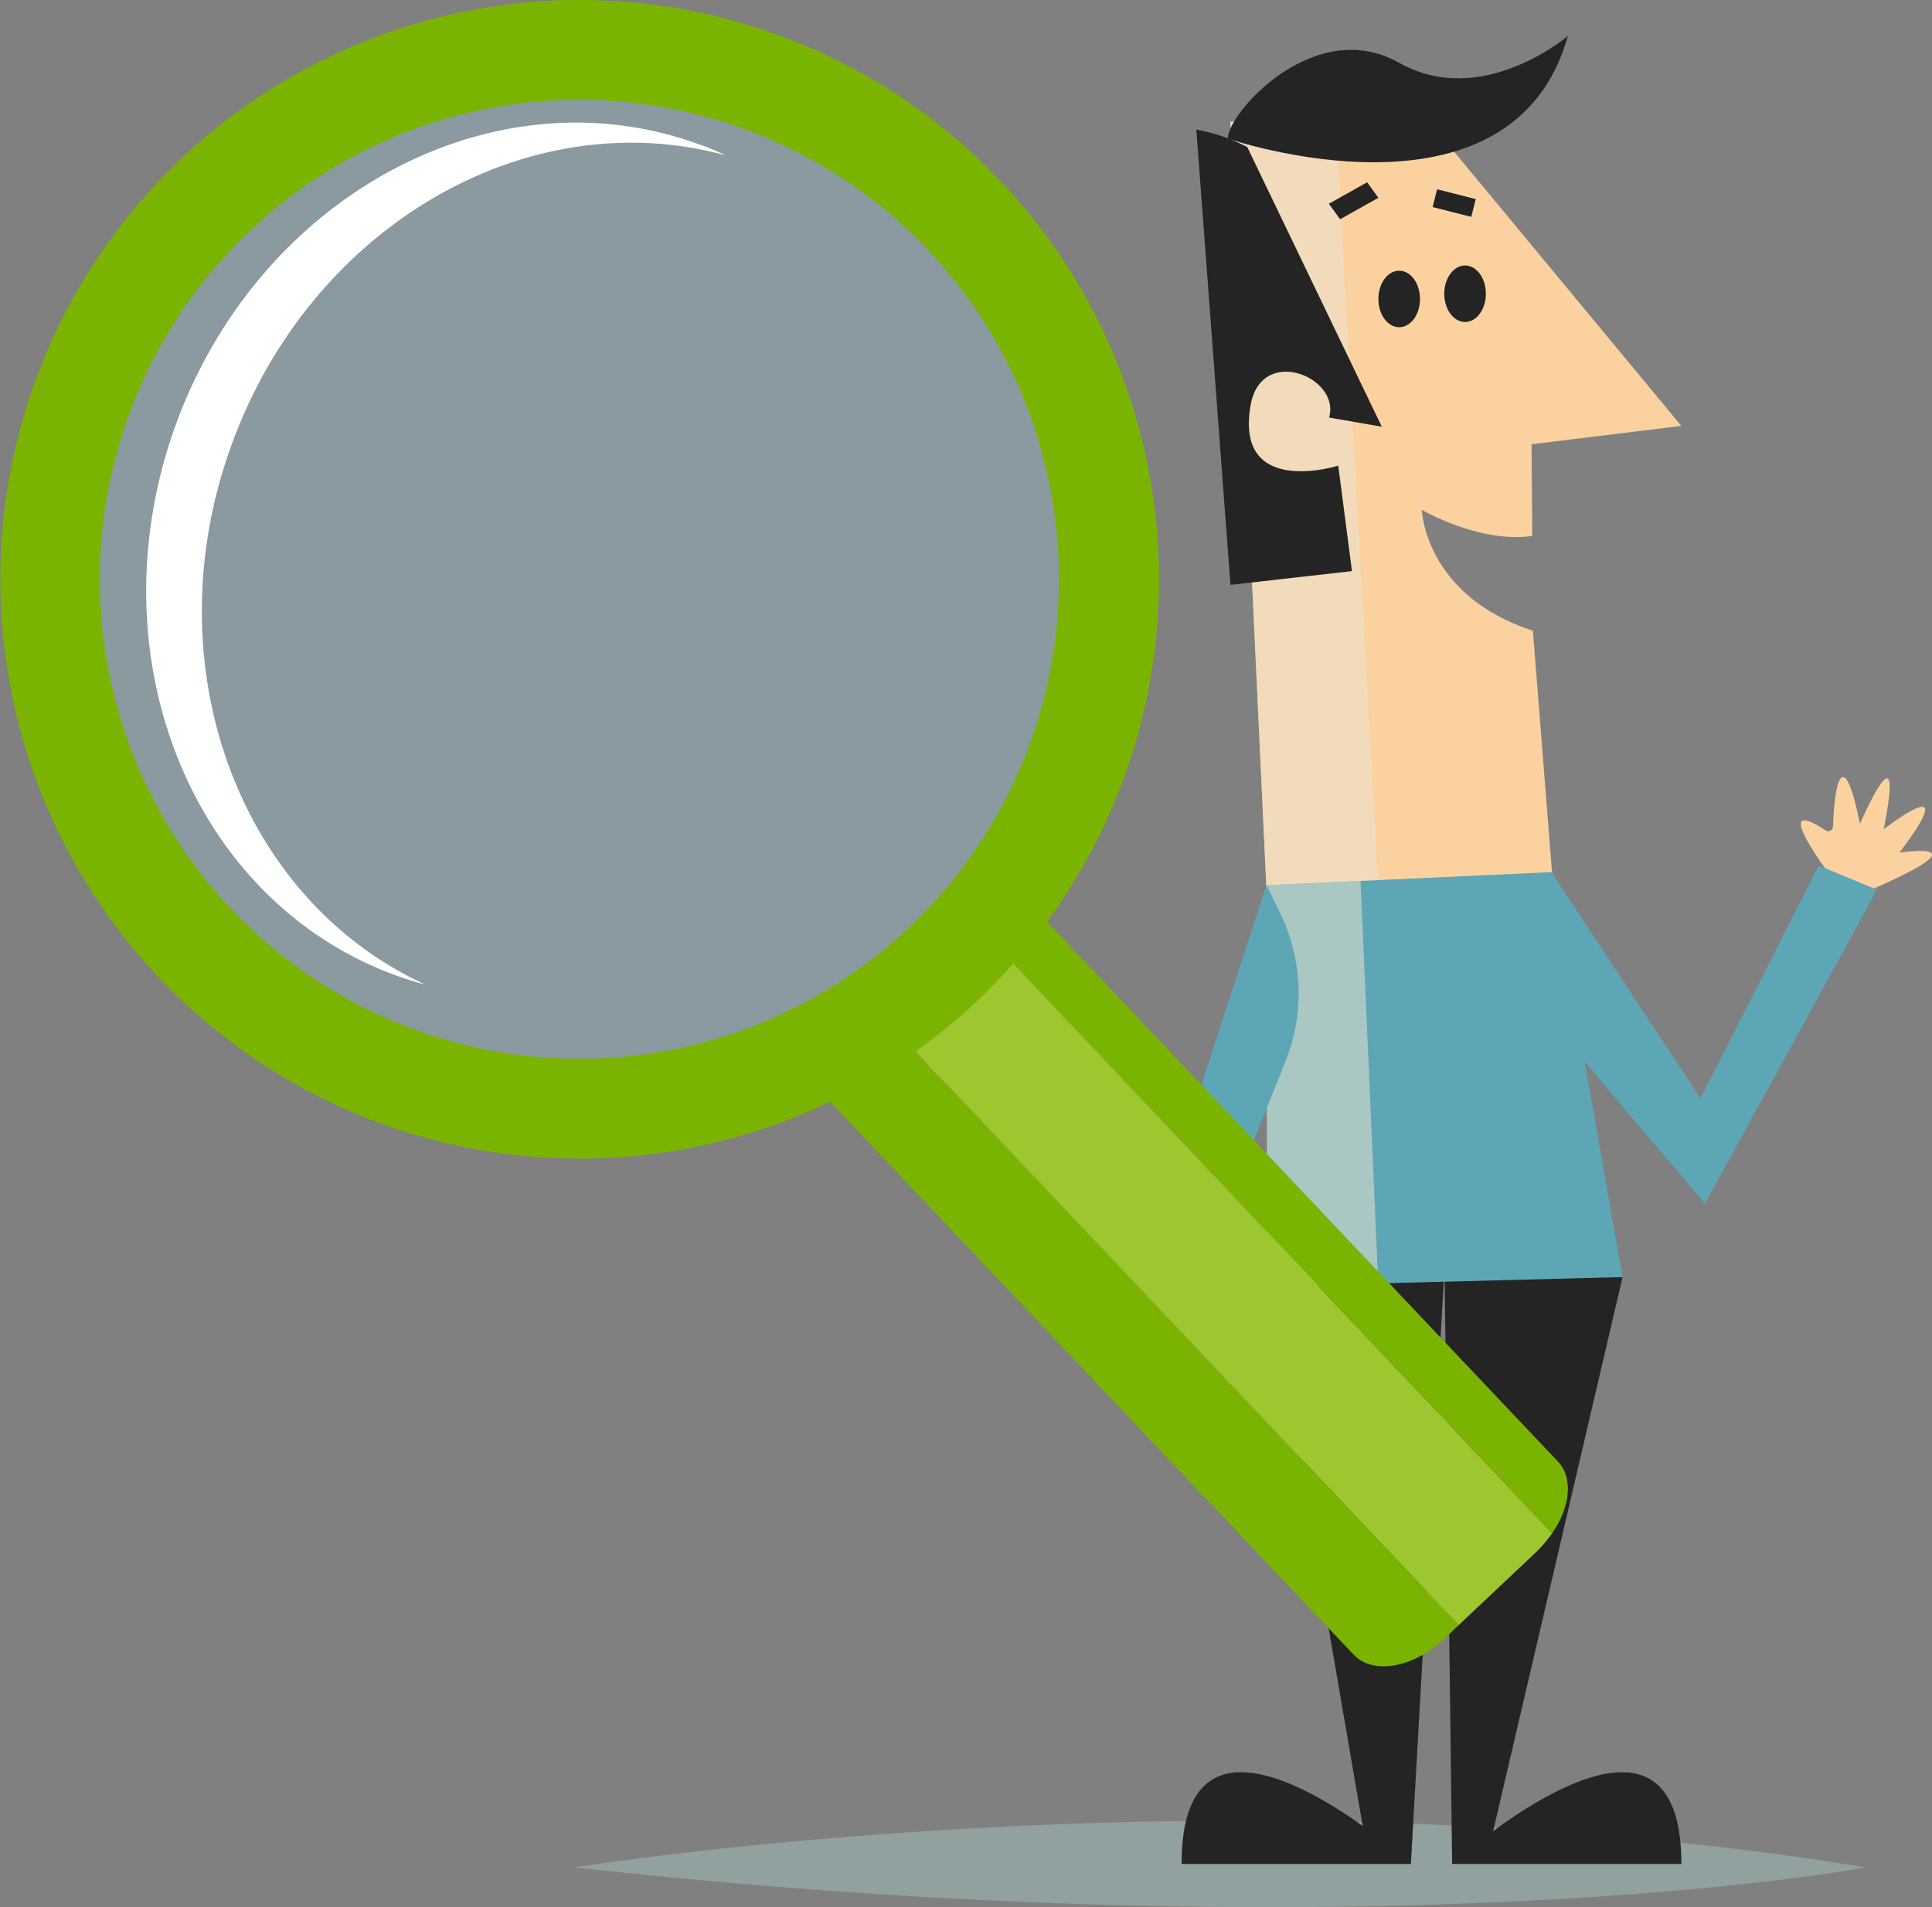 <svg xmlns="http://www.w3.org/2000/svg" width="179.944" height="177.659" viewBox="0 0 179.944 177.659"><rect x="0" y="0" width="179.944" height="177.659" fill="#808080" stroke="none"/><g transform="translate(-440.48 -165)"><path d="M833.022,772.4s60.25-9.8,120.334,0C953.356,772.4,908.485,780.737,833.022,772.4Z" transform="translate(-339.041 -433.447)" fill="#a0c2be" opacity="0.5" style="isolation:isolate"/><g transform="translate(524.879 168.344)"><g transform="translate(25.655 114.774)"><path d="M893.2,799.343c0-14.041-11.39-7.563-17.53-3.062l12.051-51.6-16.582-.848.71,55.51Z" transform="translate(-846.652 -743.833)" fill="#242424"/><path d="M876.491,795.808c-6.262-4.456-16.871-10.014-16.871,3.536h21.351l3.132-55.51H867.54Z" transform="translate(-859.62 -743.833)" fill="#242424"/></g><g transform="translate(25.65 114.774)" opacity="0.3"><path d="M883.54,743.833h-16l8.953,51.975c-6.262-4.456-16.871-10.014-16.871,3.536h21.353l2.566-45.466Z" transform="translate(-859.618 -743.833)" fill="#242424"/></g><path d="M878.989,692.88l24.768,29.892-13.95,1.707.062,8.543c-4.9.712-10.287-2.432-10.287-2.432s.257,7.986,10.346,11.258l1.829,23.069-26.631,1.233-3.368-71.7Z" transform="translate(-831.558 -686.442)" fill="#fbd29f"/><path d="M871.515,693.11l-9.757,1.08,3.368,71.7,10.412-.208Z" transform="translate(-831.558 -686.183)" fill="#ebe1cf" opacity="0.55" style="mix-blend-mode:multiply;isolation:isolate"/><path d="M877.539,721.641l-12.532-26.054a17.011,17.011,0,0,0-3.362-1.312c-.464-.111-.923-.219-1.382-.325l3.181,42.426,11.318-1.282-1.28-9.823s-9.687,3.047-8.16-5.634c.993-5.643,8.413-2.613,7.305,1.15Z" transform="translate(-833.24 -685.238)" fill="#242424"/><path d="M872.116,702.773c0,1.452-.868,2.632-1.939,2.632s-1.937-1.178-1.937-2.632.865-2.634,1.937-2.634S872.116,701.317,872.116,702.773Z" transform="translate(-824.258 -678.267)" fill="#242424"/><path d="M875,702.542c0,1.452-.867,2.634-1.937,2.634s-1.939-1.182-1.939-2.634.87-2.632,1.939-2.632S875,701.088,875,702.542Z" transform="translate(-821.007 -678.525)" fill="#242424"/><g transform="translate(39.371 13.64)"><path d="M867.119,699.705l-1.049-1.442,3.564-2,1.048,1.444Z" transform="translate(-866.071 -696.267)" fill="#242424"/></g><g transform="translate(49.034 14.286)"><path d="M870.616,698.23l.417-1.658,3.6.914-.417,1.656Z" transform="translate(-870.616 -696.571)" fill="#242424"/></g><path d="M889.752,726.859c.091-3.844.95-7.839,2.5-.172,0,0,4.257-9.868,2.213.5,0,0,7.616-5.936,1.46,2.184,0,0,8.318-1.32-2.558,3.413l-4.246-1.805s-5.309-7.142-.045-3.674C889.4,727.514,889.743,727.248,889.752,726.859Z" transform="translate(-803.418 -653.284)" fill="#fbd29f"/><path d="M873.712,735.548l4.484-8.737,13.88,21.068L903.092,726.2l5.426,2.245L892.5,757.7Z" transform="translate(-818.095 -648.914)" fill="#5da6b6"/><path d="M863.4,765.066l33.1-.855-6.621-37.723-26.543,1.221Z" transform="translate(-829.781 -648.593)" fill="#5da6b6"/><path d="M872.1,726.874l-8.768.4.068,37.355h10.361Z" transform="translate(-829.781 -648.159)" fill="#ebe1cf" opacity="0.55" style="mix-blend-mode:multiply;isolation:isolate"/><path d="M856.121,734.453c-1.454-3.559-3.68-6.984-2.394.729,0,0-7.488-7.707-1.892,1.25,0,0-9.228-2.836-.585,2.564,0,0-8.243,1.724,3.606,2.275l3.327-3.2s2.419-8.562-1.267-3.447C856.684,734.94,856.27,734.814,856.121,734.453Z" transform="translate(-847.554 -644.039)" fill="#fbd29f"/><path d="M850.714,745.418l4.357-4.161L867.8,756.947l9.757-29.884,1.259,2.571a17.061,17.061,0,0,1,.506,13.846l-9.6,23.928Z" transform="translate(-843.995 -647.946)" fill="#5da6b6"/><path d="M861.646,699.42s26.456,9.062,31.672-9.568c0,0-8.005,6.865-15.732,2.5C869.672,687.888,861.558,697.153,861.646,699.42Z" transform="translate(-831.685 -689.852)" fill="#242424"/></g><g transform="translate(440.48 165)"><g transform="translate(76.335 83.482)"><path d="M905.5,780.2,856.669,728.6c-1.435-1.5-4.161-1.376-6.668.166l54.966,58.119C906.655,784.461,906.953,781.716,905.5,780.2Z" transform="translate(-836.736 -727.543)" fill="#7bb400"/><path d="M846.677,733.19c-2.864,2.741-3.776,6.478-2.022,8.4l48.843,51.59c1.786,1.922,5.6,1.242,8.479-1.5l1.31-1.244L847.97,731.989Z" transform="translate(-843.762 -722.536)" fill="#7bb400"/><path d="M909.765,786.238,854.8,728.119a10.962,10.962,0,0,0-1.816,1.375l-7.242,6.853,55.317,58.447,7.225-6.81A12.794,12.794,0,0,0,909.765,786.238Z" transform="translate(-841.534 -726.894)" fill="#9ec62e"/></g><path d="M891.809,774.155a48.307,48.307,0,1,1,1.909-68.27A48.309,48.309,0,0,1,891.809,774.155Z" transform="translate(-805.112 -685.453)" fill="#a0d5ea" opacity="0.3" style="mix-blend-mode:screen;isolation:isolate"/><path d="M901.03,705.125a53.966,53.966,0,1,0-2.111,76.345A54,54,0,0,0,901.03,705.125Zm-71.644,67.81a44.664,44.664,0,1,1,63.137,1.746A44.65,44.65,0,0,1,829.386,772.935Z" transform="translate(-807.86 -688.279)" fill="#7bb400"/><path d="M822.182,723.754c7.378-20.46,27.571-32.095,46.006-27.062a19.186,19.186,0,0,0-2.543-1.057c-19.138-6.912-40.9,4.816-48.66,26.246-7.705,21.392,1.5,44.365,20.66,51.254a26.911,26.911,0,0,0,2.624.814C822.907,765.99,814.789,744.2,822.182,723.754Z" transform="translate(-800.647 -682.23)" fill="#fff" style="mix-blend-mode:screen;isolation:isolate"/></g></g></svg>